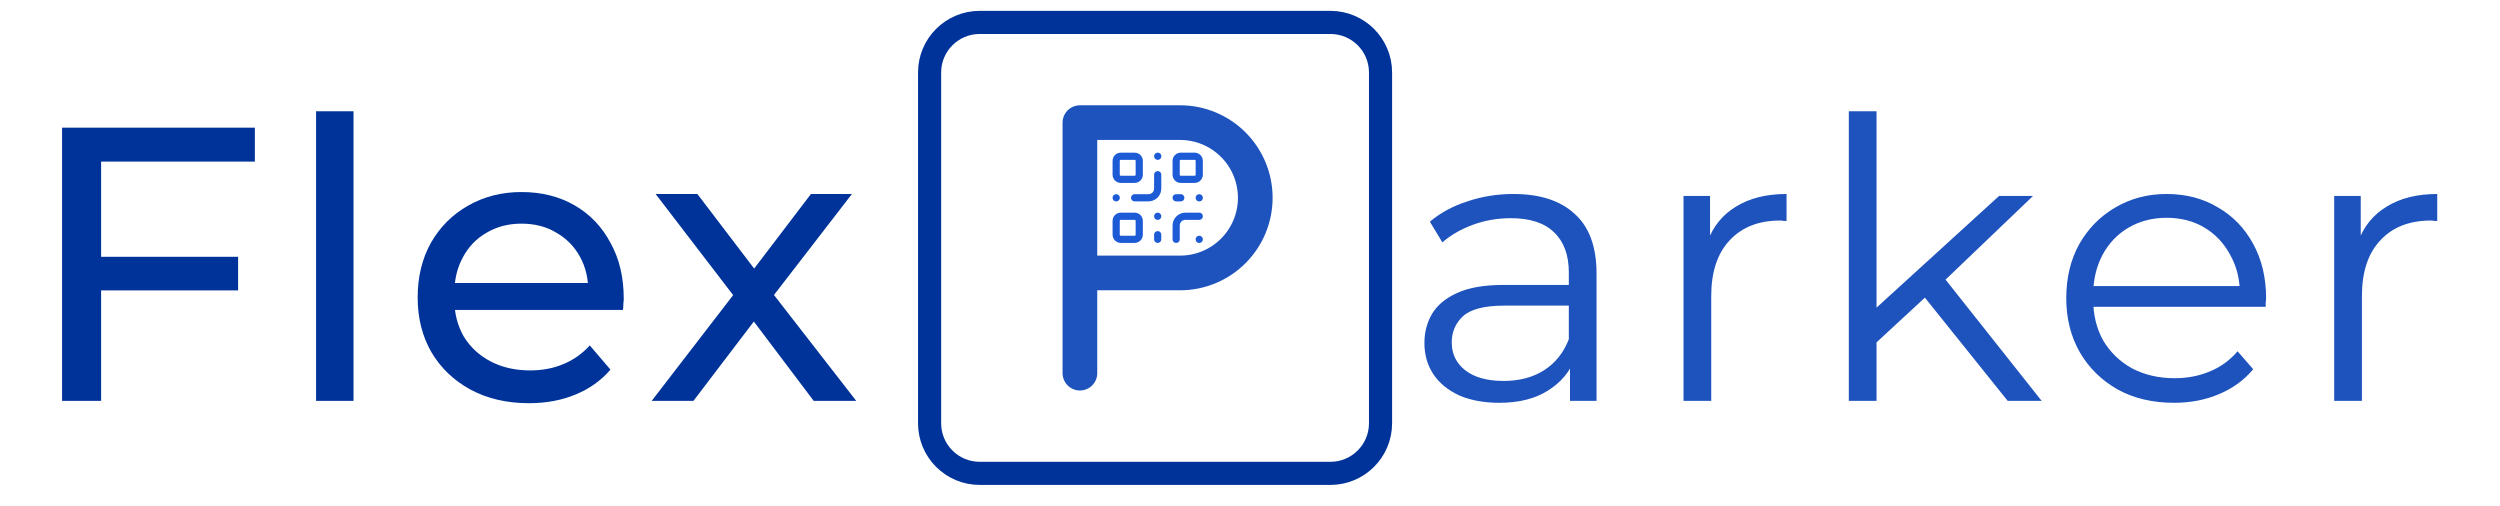 <svg width="237" height="48" viewBox="0 0 237 48" fill="none" xmlns="http://www.w3.org/2000/svg">
<g clip-path="url(#clip0_10_117)">
<g filter="url(#filter0_d_10_117)">
<path d="M9.215 23.347H22.572V26.529H9.215V23.347ZM9.585 37H5.885V11.1H24.163V14.319H9.585V37ZM29.963 37V9.546H33.515V37H29.963ZM50.139 37.222C48.043 37.222 46.193 36.79 44.589 35.927C43.011 35.064 41.777 33.88 40.889 32.375C40.026 30.87 39.594 29.144 39.594 27.195C39.594 25.246 40.014 23.52 40.852 22.015C41.716 20.51 42.887 19.339 44.367 18.5C45.872 17.637 47.562 17.205 49.436 17.205C51.336 17.205 53.013 17.624 54.468 18.463C55.924 19.302 57.058 20.486 57.872 22.015C58.711 23.52 59.13 25.283 59.13 27.306C59.13 27.454 59.118 27.627 59.093 27.824C59.093 28.021 59.081 28.206 59.056 28.379H42.369V25.826H57.206L55.763 26.714C55.788 25.456 55.529 24.334 54.986 23.347C54.444 22.36 53.691 21.596 52.729 21.053C51.792 20.486 50.694 20.202 49.436 20.202C48.203 20.202 47.105 20.486 46.143 21.053C45.181 21.596 44.429 22.373 43.886 23.384C43.344 24.371 43.072 25.505 43.072 26.788V27.38C43.072 28.687 43.368 29.859 43.96 30.895C44.577 31.906 45.428 32.696 46.513 33.263C47.599 33.83 48.844 34.114 50.25 34.114C51.41 34.114 52.458 33.917 53.395 33.522C54.357 33.127 55.196 32.535 55.911 31.746L57.872 34.04C56.984 35.076 55.874 35.865 54.542 36.408C53.235 36.951 51.767 37.222 50.139 37.222ZM61.782 37L70.218 26.048L70.181 27.861L62.152 17.39H66.111L72.253 25.456H70.736L76.878 17.39H80.763L72.623 27.935L72.66 26.048L81.17 37H77.137L70.662 28.416L72.105 28.638L65.741 37H61.782Z" fill="#003399"/>
</g>
<g filter="url(#filter1_d_10_117)">
<path d="M148.836 37V32.708L148.725 32.005V24.827C148.725 23.174 148.256 21.904 147.319 21.016C146.406 20.128 145.037 19.684 143.212 19.684C141.954 19.684 140.758 19.894 139.623 20.313C138.488 20.732 137.526 21.287 136.737 21.978L135.553 20.017C136.54 19.178 137.724 18.537 139.105 18.093C140.486 17.624 141.942 17.39 143.471 17.39C145.987 17.39 147.923 18.019 149.28 19.277C150.661 20.51 151.352 22.397 151.352 24.938V37H148.836ZM142.139 37.185C140.684 37.185 139.413 36.951 138.328 36.482C137.267 35.989 136.453 35.323 135.886 34.484C135.319 33.621 135.035 32.634 135.035 31.524C135.035 30.513 135.269 29.6 135.738 28.786C136.231 27.947 137.021 27.281 138.106 26.788C139.216 26.27 140.696 26.011 142.546 26.011H149.243V27.972H142.62C140.745 27.972 139.438 28.305 138.698 28.971C137.983 29.637 137.625 30.463 137.625 31.45C137.625 32.56 138.057 33.448 138.92 34.114C139.783 34.78 140.992 35.113 142.546 35.113C144.026 35.113 145.296 34.78 146.357 34.114C147.442 33.423 148.232 32.437 148.725 31.154L149.317 32.967C148.824 34.25 147.96 35.273 146.727 36.038C145.518 36.803 143.989 37.185 142.139 37.185ZM159.597 37V17.575H162.113V22.866L161.854 21.941C162.397 20.461 163.31 19.339 164.592 18.574C165.875 17.785 167.466 17.39 169.365 17.39V19.943C169.267 19.943 169.168 19.943 169.069 19.943C168.971 19.918 168.872 19.906 168.773 19.906C166.726 19.906 165.123 20.535 163.963 21.793C162.804 23.026 162.224 24.79 162.224 27.084V37H159.597ZM177.341 31.968L177.415 28.601L189.514 17.575H192.733L184.186 25.752L182.706 27.01L177.341 31.968ZM175.269 37V9.546H177.896V37H175.269ZM190.328 37L182.225 26.899L183.927 24.864L193.547 37H190.328ZM206.093 37.185C204.07 37.185 202.294 36.766 200.765 35.927C199.235 35.064 198.039 33.892 197.176 32.412C196.312 30.907 195.881 29.193 195.881 27.269C195.881 25.345 196.288 23.643 197.102 22.163C197.94 20.683 199.075 19.524 200.506 18.685C201.961 17.822 203.589 17.39 205.39 17.39C207.215 17.39 208.831 17.809 210.237 18.648C211.667 19.462 212.79 20.621 213.604 22.126C214.418 23.606 214.825 25.32 214.825 27.269C214.825 27.392 214.812 27.528 214.788 27.676C214.788 27.799 214.788 27.935 214.788 28.083H197.879V26.122H213.382L212.346 26.899C212.346 25.493 212.037 24.247 211.421 23.162C210.829 22.052 210.015 21.189 208.979 20.572C207.943 19.955 206.746 19.647 205.39 19.647C204.058 19.647 202.861 19.955 201.801 20.572C200.74 21.189 199.914 22.052 199.322 23.162C198.73 24.272 198.434 25.542 198.434 26.973V27.38C198.434 28.86 198.754 30.167 199.396 31.302C200.062 32.412 200.974 33.288 202.134 33.929C203.318 34.546 204.662 34.854 206.167 34.854C207.351 34.854 208.448 34.644 209.46 34.225C210.496 33.806 211.384 33.164 212.124 32.301L213.604 34.003C212.74 35.039 211.655 35.828 210.348 36.371C209.065 36.914 207.647 37.185 206.093 37.185ZM221.282 37V17.575H223.798V22.866L223.539 21.941C224.081 20.461 224.994 19.339 226.277 18.574C227.559 17.785 229.15 17.39 231.05 17.39V19.943C230.951 19.943 230.852 19.943 230.754 19.943C230.655 19.918 230.556 19.906 230.458 19.906C228.41 19.906 226.807 20.535 225.648 21.793C224.488 23.026 223.909 24.79 223.909 27.084V37H221.282Z" fill="#1E53BE"/>
</g>
<path d="M126.125 2.125H92.875C90.252 2.125 88.125 4.252 88.125 6.875V40.125C88.125 42.748 90.252 44.875 92.875 44.875H126.125C128.748 44.875 130.875 42.748 130.875 40.125V6.875C130.875 4.252 128.748 2.125 126.125 2.125Z" stroke="#003399" stroke-width="2.192" stroke-linecap="round" stroke-linejoin="round"/>
<path d="M102.375 35.375V11.625H111.875C113.765 11.625 115.577 12.376 116.913 13.712C118.249 15.048 119 16.86 119 18.75C119 20.64 118.249 22.452 116.913 23.788C115.577 25.124 113.765 25.875 111.875 25.875H102.375" stroke="#1E53BE" stroke-width="3.288" stroke-linecap="round" stroke-linejoin="round"/>
<path d="M107.563 14.812H106.25C106.008 14.812 105.813 15.008 105.813 15.25V16.562C105.813 16.804 106.008 17 106.25 17H107.563C107.804 17 108 16.804 108 16.562V15.25C108 15.008 107.804 14.812 107.563 14.812Z" stroke="#1C5AD6" stroke-width="0.681" stroke-linecap="round" stroke-linejoin="round"/>
<path d="M113.25 14.812H111.938C111.696 14.812 111.5 15.008 111.5 15.25V16.562C111.5 16.804 111.696 17 111.938 17H113.25C113.492 17 113.688 16.804 113.688 16.562V15.25C113.688 15.008 113.492 14.812 113.25 14.812Z" stroke="#1C5AD6" stroke-width="0.681" stroke-linecap="round" stroke-linejoin="round"/>
<path d="M107.563 20.5H106.25C106.008 20.5 105.813 20.696 105.813 20.938V22.25C105.813 22.492 106.008 22.688 106.25 22.688H107.563C107.804 22.688 108 22.492 108 22.25V20.938C108 20.696 107.804 20.5 107.563 20.5Z" stroke="#1C5AD6" stroke-width="0.681" stroke-linecap="round" stroke-linejoin="round"/>
<path d="M113.688 20.5H112.375C112.143 20.5 111.92 20.592 111.756 20.756C111.592 20.92 111.5 21.143 111.5 21.375V22.688" stroke="#1C5AD6" stroke-width="0.681" stroke-linecap="round" stroke-linejoin="round"/>
<path d="M113.688 22.688V22.693" stroke="#1C5AD6" stroke-width="0.681" stroke-linecap="round" stroke-linejoin="round"/>
<path d="M109.75 16.562V17.875C109.75 18.107 109.658 18.33 109.494 18.494C109.33 18.658 109.107 18.75 108.875 18.75H107.563" stroke="#1C5AD6" stroke-width="0.681" stroke-linecap="round" stroke-linejoin="round"/>
<path d="M105.813 18.75H105.818" stroke="#1C5AD6" stroke-width="0.681" stroke-linecap="round" stroke-linejoin="round"/>
<path d="M109.75 14.812H109.756" stroke="#1C5AD6" stroke-width="0.681" stroke-linecap="round" stroke-linejoin="round"/>
<path d="M109.75 20.5V20.506" stroke="#1C5AD6" stroke-width="0.681" stroke-linecap="round" stroke-linejoin="round"/>
<path d="M111.5 18.75H111.938" stroke="#1C5AD6" stroke-width="0.681" stroke-linecap="round" stroke-linejoin="round"/>
<path d="M113.688 18.75V18.756" stroke="#1C5AD6" stroke-width="0.681" stroke-linecap="round" stroke-linejoin="round"/>
<path d="M109.75 22.688V22.25" stroke="#1C5AD6" stroke-width="0.681" stroke-linecap="round" stroke-linejoin="round"/>
</g>
<defs>
<filter id="filter0_d_10_117" x="4.885" y="9.546" width="77.285" height="29.676" filterUnits="userSpaceOnUse" color-interpolation-filters="sRGB">
<feFlood flood-opacity="0" result="BackgroundImageFix"/>
<feColorMatrix in="SourceAlpha" type="matrix" values="0 0 0 0 0 0 0 0 0 0 0 0 0 0 0 0 0 0 127 0" result="hardAlpha"/>
<feOffset dy="1"/>
<feGaussianBlur stdDeviation="0.5"/>
<feComposite in2="hardAlpha" operator="out"/>
<feColorMatrix type="matrix" values="0 0 0 0 0 0 0 0 0 0 0 0 0 0 0 0 0 0 0.25 0"/>
<feBlend mode="normal" in2="BackgroundImageFix" result="effect1_dropShadow_10_117"/>
<feBlend mode="normal" in="SourceGraphic" in2="effect1_dropShadow_10_117" result="shape"/>
</filter>
<filter id="filter1_d_10_117" x="134.035" y="9.546" width="98.015" height="29.639" filterUnits="userSpaceOnUse" color-interpolation-filters="sRGB">
<feFlood flood-opacity="0" result="BackgroundImageFix"/>
<feColorMatrix in="SourceAlpha" type="matrix" values="0 0 0 0 0 0 0 0 0 0 0 0 0 0 0 0 0 0 127 0" result="hardAlpha"/>
<feOffset dy="1"/>
<feGaussianBlur stdDeviation="0.5"/>
<feComposite in2="hardAlpha" operator="out"/>
<feColorMatrix type="matrix" values="0 0 0 0 0 0 0 0 0 0 0 0 0 0 0 0 0 0 0.25 0"/>
<feBlend mode="normal" in2="BackgroundImageFix" result="effect1_dropShadow_10_117"/>
<feBlend mode="normal" in="SourceGraphic" in2="effect1_dropShadow_10_117" result="shape"/>
</filter>
<clipPath id="clip0_10_117">
<rect width="237" height="48" fill="white"/>
</clipPath>
</defs>
</svg>
